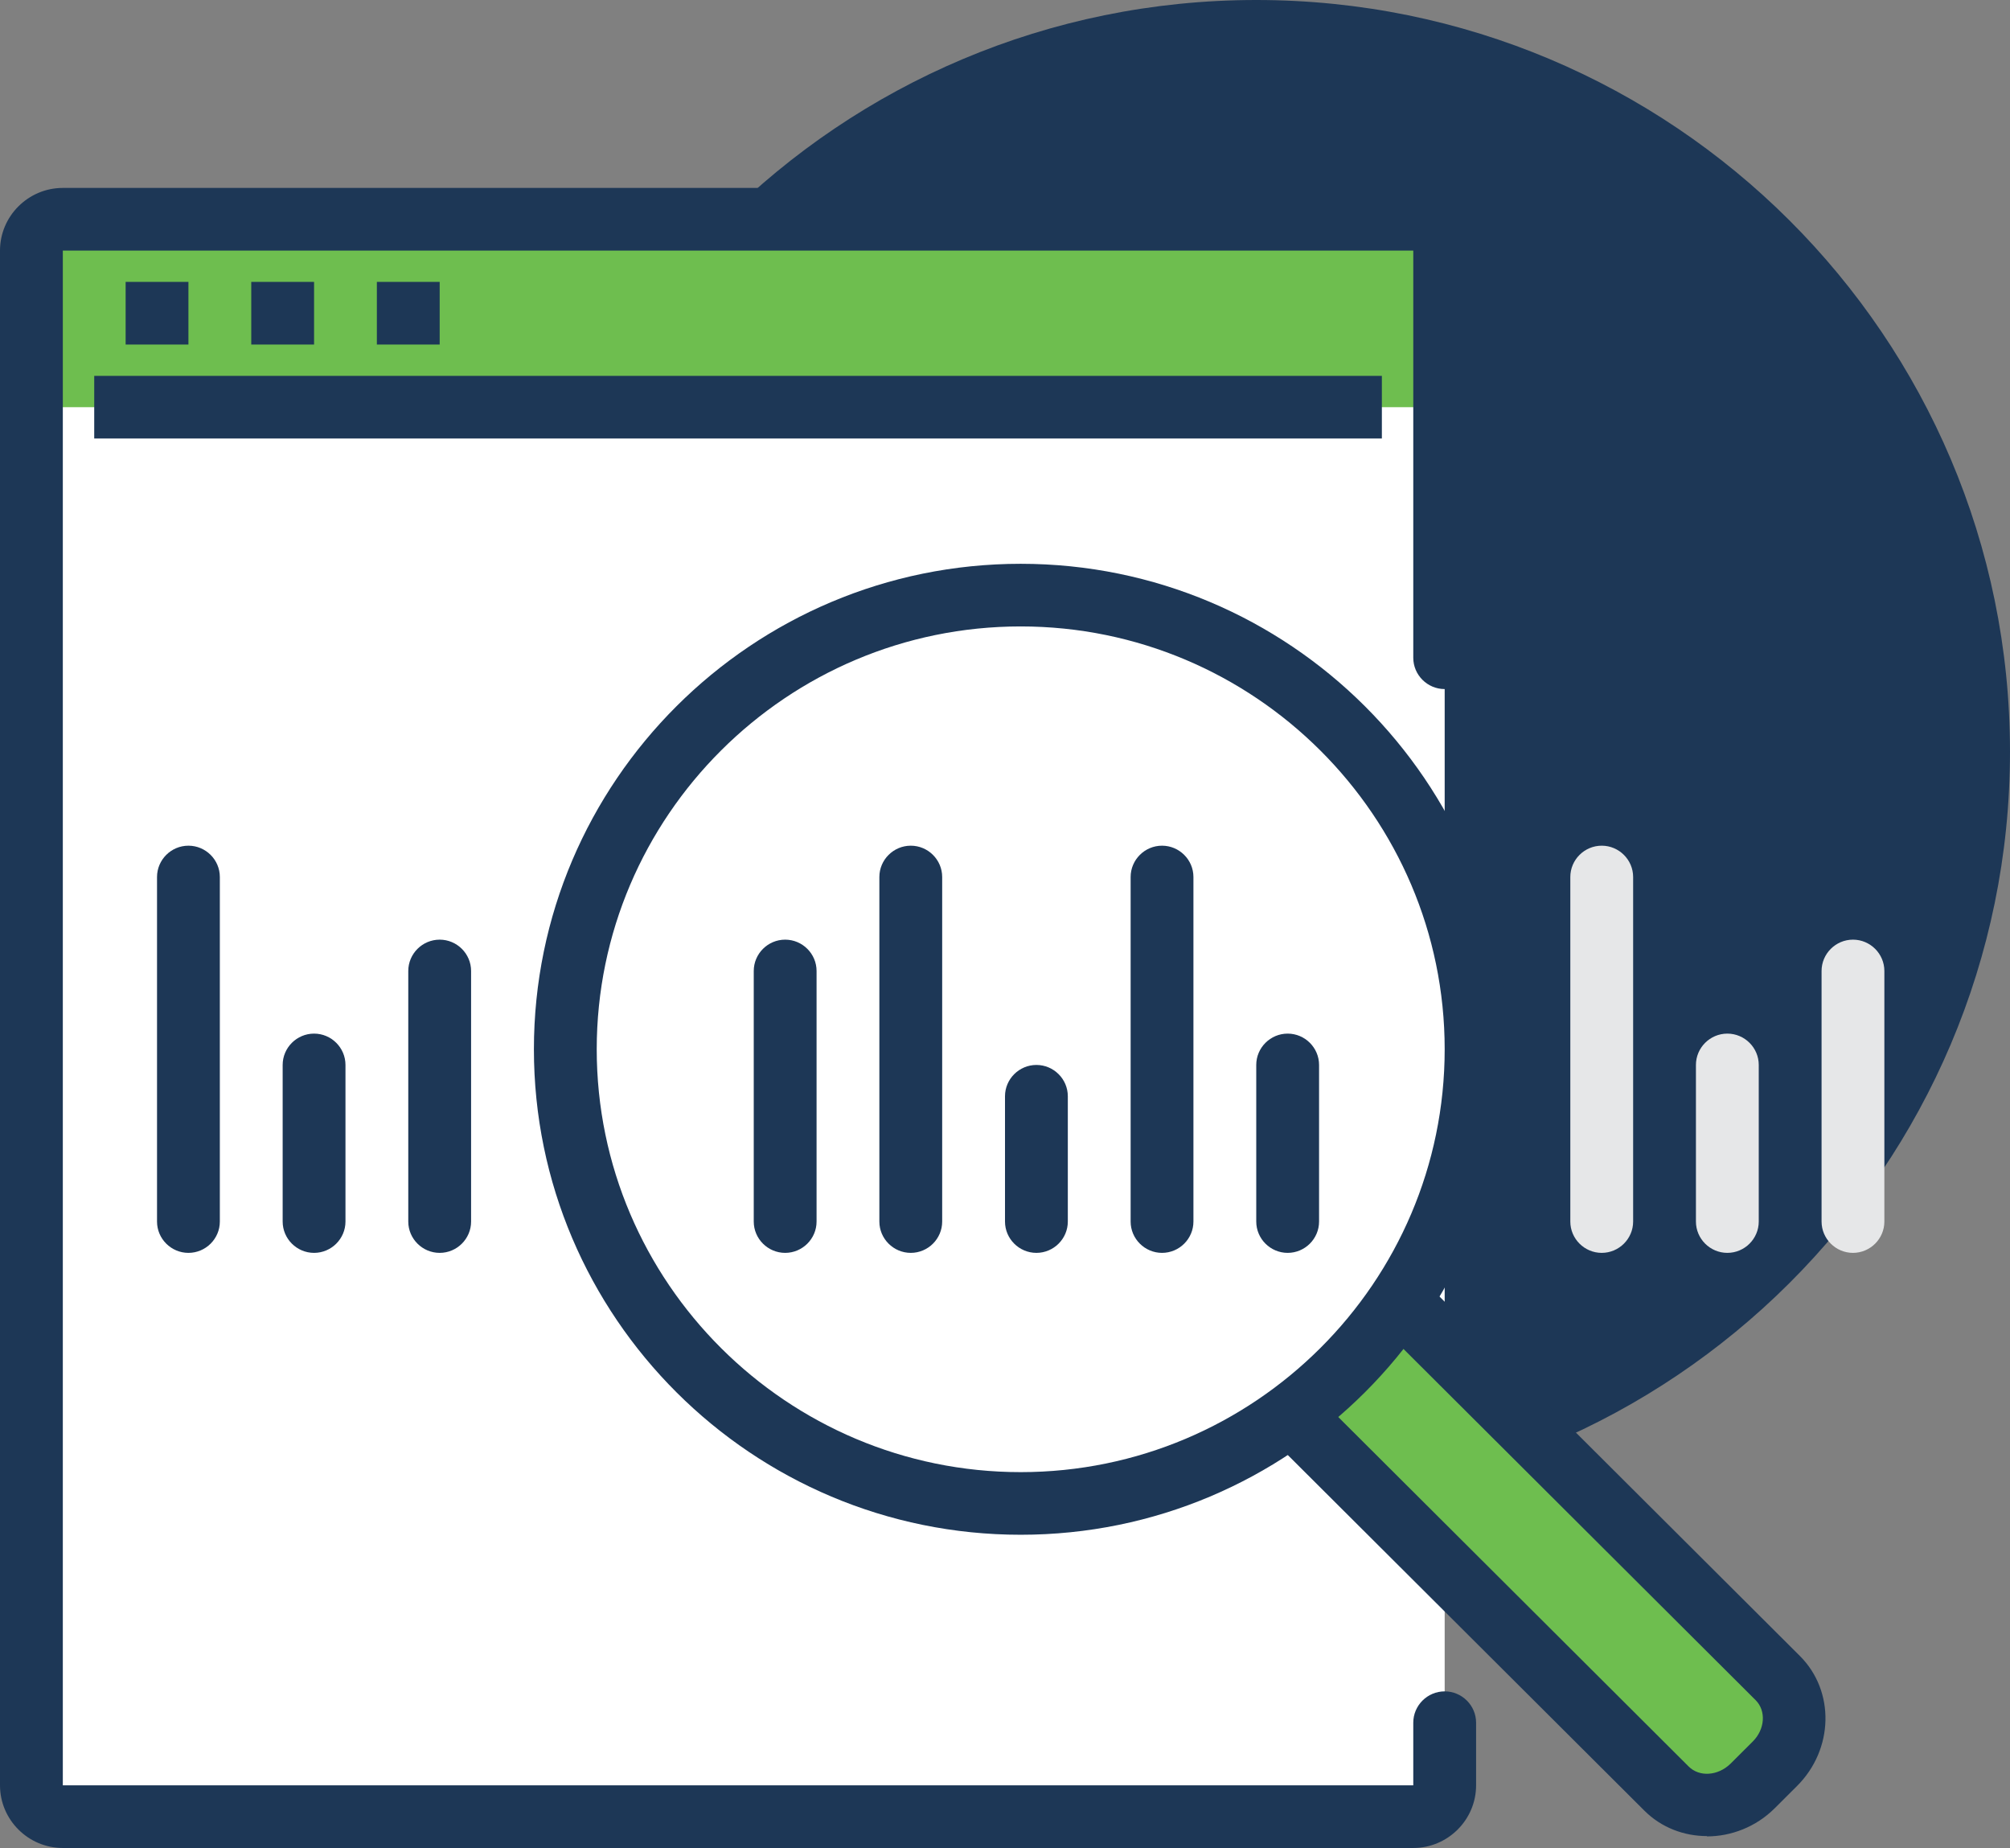 <svg width="99" height="91" viewBox="0 0 99 91" fill="none" xmlns="http://www.w3.org/2000/svg">
<rect x="0" y="0" width="99" height="91" fill="#808080" stroke="none"/>
<g id="icons" clip-path="url(#clip0_2333_8649)">
<path id="Vector" d="M61.875 74.034C82.379 74.034 99 57.461 99 37.017C99 16.573 82.379 0 61.875 0C41.371 0 24.75 16.573 24.75 37.017C24.75 57.461 41.371 74.034 61.875 74.034Z" fill="#1D3756"/>
<path id="Vector_2" d="M69.609 10.797H3.094C2.239 10.797 1.547 11.487 1.547 12.339V87.915C1.547 88.767 2.239 89.458 3.094 89.458H69.609C70.464 89.458 71.156 88.767 71.156 87.915V12.339C71.156 11.487 70.464 10.797 69.609 10.797Z" fill="white"/>
<path id="Vector_3" d="M87.553 82.609L68.944 64.055L63.607 69.638L82.077 88.054C83.206 89.18 85.109 89.118 86.316 87.915L87.414 86.82C88.62 85.617 88.682 83.72 87.553 82.594V82.609Z" fill="#6EBE4F"/>
<path id="Vector_4" d="M71.156 20.051V12.339C71.156 11.491 70.46 10.797 69.609 10.797H3.094C2.243 10.797 1.547 11.491 1.547 12.339V20.051H71.156Z" fill="#6EBE4F"/>
<path id="Vector_5" d="M69.609 91H3.094C1.392 91 0 89.612 0 87.915V12.339C0 10.642 1.392 9.254 3.094 9.254H69.609C71.311 9.254 72.703 10.642 72.703 12.339V32.39C72.703 33.238 72.007 33.932 71.156 33.932C70.305 33.932 69.609 33.238 69.609 32.39V12.339H3.094V87.915H69.609V84.83C69.609 83.982 70.305 83.288 71.156 83.288C72.007 83.288 72.703 83.982 72.703 84.83V87.915C72.703 89.612 71.311 91 69.609 91Z" fill="#1D3756"/>
<path id="Vector_6" d="M68.062 18.509H4.641V21.593H68.062V18.509Z" fill="#1D3756"/>
<path id="Vector_7" d="M9.281 13.881H6.188V16.966H9.281V13.881Z" fill="#1D3756"/>
<path id="Vector_8" d="M15.469 13.881H12.375V16.966H15.469V13.881Z" fill="#1D3756"/>
<path id="Vector_9" d="M21.656 13.881H18.562V16.966H21.656V13.881Z" fill="#1D3756"/>
<path id="Vector_10" d="M84.073 90.414C82.944 90.414 81.83 89.997 80.995 89.165L62.525 70.749L64.706 68.574L83.176 86.99C83.702 87.514 84.614 87.453 85.233 86.851L86.331 85.756C86.935 85.154 86.996 84.244 86.471 83.72L67.862 65.165L70.043 62.99L88.652 81.545C90.384 83.273 90.322 86.141 88.512 87.946L87.414 89.041C86.486 89.967 85.264 90.429 84.073 90.429V90.414Z" fill="#1D3756"/>
<path id="Vector_11" d="M50.273 74.034C62.661 74.034 72.703 64.021 72.703 51.67C72.703 39.318 62.661 29.305 50.273 29.305C37.886 29.305 27.844 39.318 27.844 51.67C27.844 64.021 37.886 74.034 50.273 74.034Z" fill="white"/>
<path id="Vector_12" d="M50.273 75.576C37.048 75.576 26.297 64.857 26.297 51.669C26.297 38.482 37.048 27.763 50.273 27.763C63.499 27.763 74.25 38.482 74.25 51.669C74.25 64.857 63.499 75.576 50.273 75.576ZM50.273 30.847C38.765 30.847 29.391 40.194 29.391 51.669C29.391 63.145 38.765 72.492 50.273 72.492C61.782 72.492 71.156 63.145 71.156 51.669C71.156 40.194 61.782 30.847 50.273 30.847Z" fill="#1D3756"/>
<path id="Vector_13" d="M51.047 61.695C50.196 61.695 49.5 61.001 49.5 60.153V53.983C49.5 53.135 50.196 52.441 51.047 52.441C51.898 52.441 52.594 53.135 52.594 53.983V60.153C52.594 61.001 51.898 61.695 51.047 61.695Z" fill="#1D3756"/>
<path id="Vector_14" d="M21.656 61.695C20.805 61.695 20.109 61.001 20.109 60.153V47.814C20.109 46.965 20.805 46.271 21.656 46.271C22.507 46.271 23.203 46.965 23.203 47.814V60.153C23.203 61.001 22.507 61.695 21.656 61.695Z" fill="#1D3756"/>
<path id="Vector_15" d="M15.469 61.695C14.618 61.695 13.922 61.001 13.922 60.152V52.441C13.922 51.592 14.618 50.898 15.469 50.898C16.32 50.898 17.016 51.592 17.016 52.441V60.152C17.016 61.001 16.32 61.695 15.469 61.695Z" fill="#1D3756"/>
<path id="Vector_16" d="M9.281 61.695C8.43 61.695 7.734 61.001 7.734 60.153V43.186C7.734 42.338 8.43 41.644 9.281 41.644C10.132 41.644 10.828 42.338 10.828 43.186V60.153C10.828 61.001 10.132 61.695 9.281 61.695Z" fill="#1D3756"/>
<path id="Vector_17" d="M63.422 61.695C62.571 61.695 61.875 61.001 61.875 60.152V52.441C61.875 51.592 62.571 50.898 63.422 50.898C64.273 50.898 64.969 51.592 64.969 52.441V60.152C64.969 61.001 64.273 61.695 63.422 61.695Z" fill="#1D3756"/>
<path id="Vector_18" d="M57.234 61.695C56.384 61.695 55.688 61.001 55.688 60.153V43.186C55.688 42.338 56.384 41.644 57.234 41.644C58.085 41.644 58.781 42.338 58.781 43.186V60.153C58.781 61.001 58.085 61.695 57.234 61.695Z" fill="#1D3756"/>
<path id="Vector_19" d="M91.266 61.695C90.415 61.695 89.719 61.001 89.719 60.153V47.814C89.719 46.965 90.415 46.271 91.266 46.271C92.116 46.271 92.812 46.965 92.812 47.814V60.153C92.812 61.001 92.116 61.695 91.266 61.695Z" fill="#E6E7E8"/>
<path id="Vector_20" d="M85.078 61.695C84.227 61.695 83.531 61.001 83.531 60.152V52.441C83.531 51.592 84.227 50.898 85.078 50.898C85.929 50.898 86.625 51.592 86.625 52.441V60.152C86.625 61.001 85.929 61.695 85.078 61.695Z" fill="#E6E7E8"/>
<path id="Vector_21" d="M78.891 61.695C78.04 61.695 77.344 61.001 77.344 60.153V43.186C77.344 42.338 78.04 41.644 78.891 41.644C79.741 41.644 80.438 42.338 80.438 43.186V60.153C80.438 61.001 79.741 61.695 78.891 61.695Z" fill="#E6E7E8"/>
<path id="Vector_22" d="M44.859 61.695C44.009 61.695 43.312 61.001 43.312 60.153V43.186C43.312 42.338 44.009 41.644 44.859 41.644C45.71 41.644 46.406 42.338 46.406 43.186V60.153C46.406 61.001 45.71 61.695 44.859 61.695Z" fill="#1D3756"/>
<path id="Vector_23" d="M38.672 61.695C37.821 61.695 37.125 61.001 37.125 60.153V47.814C37.125 46.965 37.821 46.271 38.672 46.271C39.523 46.271 40.219 46.965 40.219 47.814V60.153C40.219 61.001 39.523 61.695 38.672 61.695Z" fill="#1D3756"/>
</g>
<defs>
<clipPath id="clip0_2333_8649">
<rect width="99" height="91" fill="white"/>
</clipPath>
</defs>
</svg>
